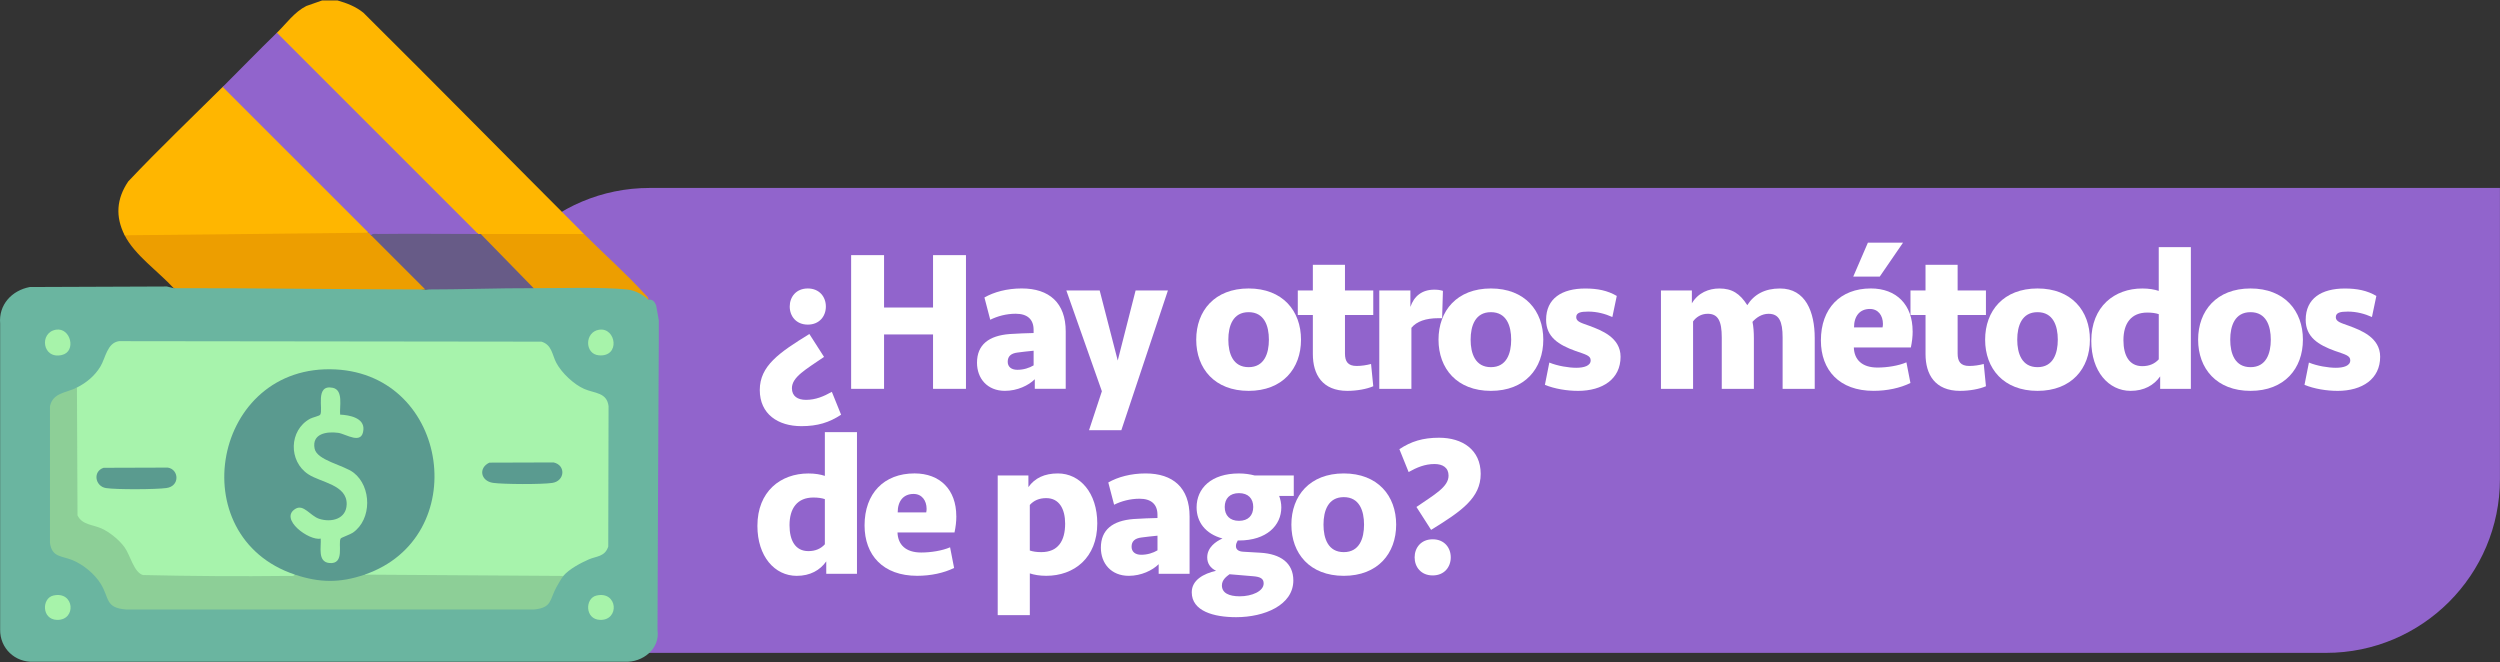 <svg width="1212" height="321" viewBox="0 0 1212 321" fill="none" xmlns="http://www.w3.org/2000/svg">
<rect x="0" y="0" width="1212" height="321" fill="#333333" stroke="none"/>
<g clip-path="url(#clip0_2009_1548)">
<path d="M314.92 91.12H1211.97V232.25C1211.97 278.75 1174.21 316.51 1127.71 316.51H230.66V175.38C230.66 128.88 268.42 91.12 314.92 91.12Z" fill="#9164CC"/>
<path d="M206.17 140.34C218.94 138.44 232.64 138.39 245.67 138.54C250.07 138.36 254.49 138.28 258.71 139.71L260.76 138.46C274.25 137.85 290.86 137.61 304.19 139.1C308.57 139.59 311.84 141.84 314.38 145.34C316.04 144.98 317.29 145.91 318.12 148.15L319.39 155.35V164.11C319.12 210.57 318.92 257.7 318.76 305.47C320.08 314.58 311.52 321.28 302.85 320.81H16.29C7.26 321.24 -0.07 314.27 0.07 305.2V156.88C-0.69 147.73 5.66 140.85 14.42 139.15C36.6 139.04 58.77 138.95 80.91 138.89L84.2 139.71L92.3 138.87C124.82 138.32 157.39 138.66 189.92 139.04C192.63 139.07 195.34 139.27 198.05 139.49C200.76 139.71 203.47 140.01 206.17 140.34Z" fill="#6AB5A0"/>
<path d="M163.64 0.229C168.2 1.529 172.41 3.149 176.16 6.159C212.01 41.719 247.42 77.73 283.11 113.439C266.44 114.669 249.74 114.669 233.07 113.439C232.87 115.099 232.3 115.029 231.82 113.439L229.06 112.449C197.33 80.719 165.61 48.999 133.91 17.299L134.25 15.87C138.84 11.419 142.64 5.879 148.5 2.909L156.14 0.229H163.65L163.64 0.229Z" fill="#FFB600"/>
<path d="M273.1 279.2L271.39 280.44C240.1 280.24 208.82 280.03 177.54 279.83L176.78 278.57L178.34 276.67C226.19 258.32 216.43 185.08 164.76 180.48C106.58 175.3 88.35 256.01 141.46 276.69L143.01 278.56C144 279.79 143.28 280.3 141.88 280.48C117.75 280.66 93.37 280.64 69.13 280C66.86 279.41 65.35 277.54 64.22 275.61C60.34 265.04 53.21 257.43 41.89 255.09C39.53 254.22 37.36 252.61 36.41 250.18L36.06 189.06L37.31 187.87C41.96 185.51 45.99 182.18 48.69 177.67C51.22 173.44 51.91 166.28 57.68 165.39L262.51 165.64C267.63 167.2 267.64 172.03 269.72 175.94C272.32 180.82 278.23 186.39 283.33 188.6C288.22 190.72 294.22 190.18 295.03 196.92L294.88 264.98C293.22 270 289.14 269.58 285.46 271.19C281.49 272.93 275.94 275.88 273.12 279.18L273.1 279.2Z" fill="#A7F3AC"/>
<path d="M143 278.579L145.45 278.049C154.92 281.059 164.85 281.149 174.32 278.069L176.78 278.579L273.11 279.209C272.4 280.039 270.29 283.659 269.66 284.829C266.43 290.819 267.63 294.589 259.03 295.469L61.35 295.499C50.81 294.719 53.19 290.029 48.82 283.009C45.8 278.169 40.46 273.779 35.22 271.589C29.98 269.399 25.18 270.309 24.22 263.199V196.989C25.64 190.299 32.04 190.549 37.3 187.879L37.58 249.839C39.76 254.499 45.08 254.299 49.31 256.239C53.25 258.049 57.77 261.739 60.33 265.229C63.22 269.169 64.83 277.419 69.3 278.779C92.62 279.309 116.19 279.489 139.58 279.199C140.64 279.189 142.36 279.599 143.01 278.559L143 278.579Z" fill="#8DCF97"/>
<path d="M179.9 114.07L180.86 113.92C189.65 121.91 198.2 130.25 206.53 138.92L206.17 140.33C165.56 140.29 124.65 139.64 84.2 139.7C76.92 131.74 65.27 123.67 60.43 114.05C60.42 113.56 60.55 112.8 60.85 112.79C96.2 112.01 132.59 111.6 168.16 111.65C172.03 111.08 175.53 111.46 178.65 112.79C179.88 112.31 180.38 112.81 179.9 114.04V114.07Z" fill="#ED9E00"/>
<path d="M231.82 113.44H233.07L235.72 114.36C243.51 122.34 251.3 130.32 259.09 138.3L258.72 139.71C241.49 139.65 223.64 140.35 206.18 140.34L179.91 114.07C178.79 112.63 180 112.18 181.52 112.12L222.14 112.18C225.4 112.34 228.63 112.77 231.83 113.45L231.82 113.44Z" fill="#675B87"/>
<path d="M283.11 113.439C292.81 123.139 303.65 132.709 312.83 142.829C313.53 143.609 314.4 144.109 314.38 145.339C311.68 142.769 307.81 140.719 304.05 140.339C291.2 139.049 272.08 139.749 258.71 139.709L233.06 113.439C249.73 113.439 266.43 113.439 283.1 113.439H283.11Z" fill="#ED9E00"/>
<path d="M290.47 159.85C298.73 158.62 300.87 173.21 290.3 172.26C283.34 171.64 283.39 160.9 290.47 159.85Z" fill="#A7F3AA"/>
<path d="M27.13 159.839C34.26 158.659 37.21 170.429 29.97 172.109C20.46 174.309 18.91 161.209 27.13 159.839Z" fill="#A7F3AA"/>
<path d="M25.85 288.72C36.17 286.36 37.18 300.81 27.59 300.52C20.19 300.3 20.18 290.02 25.85 288.72Z" fill="#A7F3AA"/>
<path d="M289.18 288.72C299.5 286.36 300.51 300.81 290.92 300.52C283.52 300.3 283.51 290.02 289.18 288.72Z" fill="#A7F3AA"/>
<path d="M178.65 112.82L60.43 114.07C55.87 105 56.47 96.41 62.16 87.97C76.99 72.26 92.65 57.35 107.96 42.14L109.15 41.56C109.15 41.56 132.43 64.84 178.98 111.39L178.64 112.82H178.65Z" fill="#FFB600"/>
<path d="M231.82 113.44C215.68 113.44 199.48 113.23 183.34 113.43C182.28 113.44 180.56 113.03 179.91 114.07C179.49 113.65 179.08 113.24 178.66 112.82L107.97 42.14C116.76 33.41 125.33 24.5 134.24 15.87L231.82 113.45V113.44Z" fill="#9164CC"/>
<path d="M176.78 278.579C164.81 282.689 154.96 282.569 143 278.579C87.57 260.089 103.14 175.969 162.73 179.099C218.04 181.999 229.06 260.629 176.77 278.579H176.78Z" fill="#5A9A8F"/>
<path d="M50.25 226.789L81.35 226.689C86.76 227.539 87.35 235.669 80.7 236.599C75.65 237.309 56.31 237.399 51.39 236.619C46.1 235.789 44.86 228.529 50.24 226.779L50.25 226.789Z" fill="#5A9B8F"/>
<path d="M237.27 224.289L268.38 224.189C274.42 225.519 273.89 233.179 267.75 234.119C262.81 234.879 244.1 234.809 239.07 234.099C233.03 233.249 231.78 226.839 237.27 224.279V224.289Z" fill="#5A9B90"/>
<path d="M164.9 201.01C169.34 201.21 176.57 202.55 176.19 208.2C175.66 216.06 167.72 210.33 163.9 209.83C158.3 209.09 151.15 210.24 152.51 217.44C153.61 223.23 166.67 225.45 171.46 229.17C180.2 235.97 180.33 251.77 171.11 258.21C169.86 259.08 165.47 260.62 165.18 261.04C163.69 263.25 167.41 273.75 159.63 272.95C153.81 272.35 155.81 265.05 155.48 261.1C149.95 262.39 135.08 251.54 143.27 246.65C147.22 244.29 150.41 250.11 154.75 251.52C160.62 253.42 167.9 251.66 168.07 244.5C168.3 235.01 155.57 233.96 149.45 229.92C139.79 223.56 140.08 208.59 150.31 203.01C151.53 202.35 154.8 201.68 155.23 201.05C156.84 198.63 152.54 186.2 161.31 188C166.61 189.09 164.52 197.17 164.9 201.02V201.01Z" fill="#A7F3AA"/>
<path d="M392.39 161.94L399.49 173.03C390.73 179.06 383.92 182.76 383.92 188.21C383.92 192.1 386.74 193.85 390.73 193.85C395.4 193.85 399.29 192.2 403.28 189.96L407.76 201.05C402.02 204.84 396.37 206.6 388.49 206.6C377.2 206.6 368.34 200.76 368.34 189.08C368.34 177.4 377.68 170.98 392.38 161.93L392.39 161.94ZM391.62 157.37C385.98 157.37 382.86 153.28 382.86 148.61C382.86 143.94 385.97 139.85 391.62 139.85C397.27 139.85 400.38 143.94 400.38 148.61C400.38 153.28 397.27 157.37 391.62 157.37Z" fill="white"/>
<path d="M452.34 188.509V162.139H428.59V188.509H412.63V123.689H428.59V149.089H452.34V123.689H468.3V188.509H452.34Z" fill="white"/>
<path d="M501.68 183.84C498.66 186.86 493.21 189.48 487.18 189.48C478.62 189.48 473.65 183.45 473.65 175.86C473.65 167.1 479.39 162.72 489.51 161.94C493.31 161.65 497.88 161.55 501.09 161.45V159.89C501.09 154.83 498.07 152.1 492.43 152.1C487.86 152.1 483.57 153.27 480.07 155.02L477.25 144.22C481.82 141.59 488.15 139.84 495.35 139.84C508.68 139.84 516.66 146.85 516.66 160.67V188.5H501.67V183.83L501.68 183.84ZM501.1 177.13V170.03C497.99 170.32 495.65 170.61 493.31 170.91C490.2 171.3 488.54 172.66 488.54 175.39C488.54 177.73 490.19 179.28 493.21 179.28C496.23 179.28 498.95 178.4 501.09 177.14L501.1 177.13Z" fill="white"/>
<path d="M527.96 208.56L534.19 189.68L516.96 140.82H533.12L541.88 174.78L550.54 140.82H566.21L543.63 208.56H527.96Z" fill="white"/>
<path d="M605.33 189.49C588.88 189.49 579.93 178.69 579.93 164.67C579.93 150.65 588.88 139.85 605.33 139.85C621.78 139.85 630.73 150.65 630.73 164.67C630.73 178.69 621.78 189.49 605.33 189.49ZM605.33 151.34C597.74 151.34 595.5 157.96 595.5 164.67C595.5 171.38 597.74 178 605.33 178C612.92 178 615.16 171.38 615.16 164.67C615.16 157.96 612.92 151.34 605.33 151.34Z" fill="white"/>
<path d="M629.17 140.83H636.47V128.37H652.04V140.83H665.76V152.7H652.04V171.39C652.04 175.18 653.4 177.42 657.68 177.42C660.02 177.42 662.55 177.03 664.69 176.45L665.76 187.25C662.65 188.61 657.78 189.49 653.21 189.49C641.04 189.49 636.47 181.51 636.47 171.68V152.7H629.17V140.83Z" fill="white"/>
<path d="M699.14 154.26H697.29C691.26 154.26 686.78 155.82 684.25 158.93V188.51H668.68V140.82H683.76V148.8C685.51 143.64 689.31 140.43 695.34 140.43C697.09 140.43 698.26 140.62 699.53 141.01L699.14 154.25V154.26Z" fill="white"/>
<path d="M722.79 189.49C706.34 189.49 697.39 178.69 697.39 164.67C697.39 150.65 706.34 139.85 722.79 139.85C739.24 139.85 748.19 150.65 748.19 164.67C748.19 178.69 739.24 189.49 722.79 189.49ZM722.79 151.34C715.2 151.34 712.96 157.96 712.96 164.67C712.96 171.38 715.2 178 722.79 178C730.38 178 732.62 171.38 732.62 164.67C732.62 157.96 730.38 151.34 722.79 151.34Z" fill="white"/>
<path d="M764.93 189.49C759.77 189.49 753.64 188.52 748.97 186.57L751.11 175.77C755.1 177.42 760.55 178.3 764.15 178.3C767.94 178.3 771.16 177.33 771.16 174.7C771.16 172.36 768.73 171.88 763.76 170.13C755.68 167.21 749.55 163.42 749.55 155.05C749.55 144.64 757.24 139.87 768.53 139.87C774.47 139.87 779.33 140.84 783.81 143.47L781.67 153.69C778.17 152.13 774.27 151.06 769.99 151.06C766.29 151.06 764.15 151.55 764.15 153.79C764.15 156.03 766.87 156.61 770.57 157.97C776.31 160.11 785.65 163.61 785.65 172.96C785.65 183.67 777.09 189.5 764.92 189.5L764.93 189.49Z" fill="white"/>
<path d="M849.6 156.01C850.09 158.25 850.28 161.26 850.28 163.89V188.51H834.71V163.6C834.71 155.72 832.96 152.12 827.9 152.12C824.69 152.12 822.26 153.77 820.8 155.82V188.52H805.23V140.83H820.22V147.06C823.24 141.9 828.49 139.86 833.55 139.86C839.68 139.86 843.48 142.29 847.08 147.94C850.39 142.69 855.64 139.86 862.94 139.86C875.4 139.86 879.78 151.25 879.78 163.9V188.52H864.21V163.61C864.21 155.73 862.46 152.13 857.4 152.13C854.09 152.13 851.46 153.98 849.61 156.02L849.6 156.01Z" fill="white"/>
<path d="M927.26 160.58C927.26 163.21 926.97 165.64 926.38 168.46H898.74C898.93 174.3 902.63 178.19 910.22 178.19C914.89 178.19 920.44 177.31 924.23 175.66L926.18 185.68C921.22 188.11 914.89 189.48 908.27 189.48C891.73 189.48 882.77 179.46 882.77 165.05C882.77 149.48 892.21 139.84 907 139.84C919.36 139.84 927.24 147.72 927.24 160.57L927.26 160.58ZM898.45 134.11L905.55 117.66H922.58L911.29 134.11H898.44H898.45ZM898.84 158.73H912.66C912.76 158.34 912.85 157.56 912.85 157.08C912.85 152.9 910.51 149.78 906.52 149.78C901.65 149.78 898.83 153.19 898.83 158.73H898.84Z" fill="white"/>
<path d="M926.19 140.83H933.49V128.37H949.06V140.83H962.78V152.7H949.06V171.39C949.06 175.18 950.42 177.42 954.71 177.42C957.04 177.42 959.58 177.03 961.72 176.45L962.79 187.25C959.68 188.61 954.81 189.49 950.24 189.49C938.07 189.49 933.5 181.51 933.5 171.68V152.7H926.2V140.83H926.19Z" fill="white"/>
<path d="M987.79 189.49C971.34 189.49 962.39 178.69 962.39 164.67C962.39 150.65 971.34 139.85 987.79 139.85C1004.24 139.85 1013.19 150.65 1013.19 164.67C1013.19 178.69 1004.24 189.49 987.79 189.49ZM987.79 151.34C980.2 151.34 977.96 157.96 977.96 164.67C977.96 171.38 980.2 178 987.79 178C995.38 178 997.62 171.38 997.62 164.67C997.62 157.96 995.38 151.34 987.79 151.34Z" fill="white"/>
<path d="M1062.14 188.51H1047.25V182.48C1044.23 186.76 1039.46 189.49 1032.94 189.49C1022.23 189.49 1013.86 180.05 1013.86 165.26C1013.86 148.52 1025.15 139.86 1038.58 139.86C1041.89 139.86 1044.52 140.35 1046.56 141.03V119.81H1062.13V188.52L1062.14 188.51ZM1046.57 174.21V152.31C1045.21 151.82 1043.26 151.53 1041.02 151.53C1033.23 151.53 1029.44 156.69 1029.44 164.96C1029.44 172.36 1032.26 177.51 1038.59 177.51C1042 177.51 1044.62 176.34 1046.57 174.2V174.21Z" fill="white"/>
<path d="M1091.05 189.49C1074.6 189.49 1065.65 178.69 1065.65 164.67C1065.65 150.65 1074.6 139.85 1091.05 139.85C1107.5 139.85 1116.45 150.65 1116.45 164.67C1116.45 178.69 1107.5 189.49 1091.05 189.49ZM1091.05 151.34C1083.46 151.34 1081.22 157.96 1081.22 164.67C1081.22 171.38 1083.46 178 1091.05 178C1098.64 178 1100.88 171.38 1100.88 164.67C1100.88 157.96 1098.64 151.34 1091.05 151.34Z" fill="white"/>
<path d="M1133.18 189.49C1128.02 189.49 1121.89 188.52 1117.22 186.57L1119.36 175.77C1123.35 177.42 1128.8 178.3 1132.4 178.3C1136.2 178.3 1139.41 177.33 1139.41 174.7C1139.41 172.36 1136.98 171.88 1132.01 170.13C1123.93 167.21 1117.8 163.42 1117.8 155.05C1117.8 144.64 1125.49 139.87 1136.78 139.87C1142.72 139.87 1147.58 140.84 1152.06 143.47L1149.92 153.69C1146.42 152.13 1142.52 151.06 1138.24 151.06C1134.54 151.06 1132.4 151.55 1132.4 153.79C1132.4 156.03 1135.13 156.61 1138.82 157.97C1144.56 160.11 1153.9 163.61 1153.9 172.96C1153.9 183.67 1145.34 189.5 1133.17 189.5L1133.18 189.49Z" fill="white"/>
<path d="M415.46 278.19H400.57V272.16C397.55 276.44 392.78 279.17 386.26 279.17C375.55 279.17 367.19 269.73 367.19 254.94C367.19 238.2 378.48 229.54 391.91 229.54C395.22 229.54 397.85 230.03 399.89 230.71V209.49H415.46V278.2V278.19ZM399.89 263.88V241.98C398.53 241.49 396.58 241.2 394.34 241.2C386.55 241.2 382.76 246.36 382.76 254.63C382.76 262.03 385.58 267.18 391.91 267.18C395.32 267.18 397.94 266.01 399.89 263.87V263.88Z" fill="white"/>
<path d="M463.63 250.25C463.63 252.88 463.34 255.31 462.75 258.13H435.11C435.3 263.97 439 267.86 446.59 267.86C451.26 267.86 456.81 266.98 460.6 265.33L462.55 275.35C457.59 277.78 451.26 279.15 444.64 279.15C428.1 279.15 419.14 269.13 419.14 254.72C419.14 239.15 428.58 229.51 443.37 229.51C455.73 229.51 463.61 237.39 463.61 250.24L463.63 250.25ZM435.21 248.41H449.03C449.13 248.02 449.22 247.24 449.22 246.76C449.22 242.58 446.88 239.46 442.89 239.46C438.02 239.46 435.2 242.87 435.2 248.41H435.21Z" fill="white"/>
<path d="M483.68 230.5H498.57V236.14C501.68 231.76 506.36 229.52 512.88 229.52C523.59 229.52 531.96 238.96 531.96 253.75C531.96 270.49 520.67 279.15 507.24 279.15C503.93 279.15 501.3 278.66 499.26 277.98V298.22H483.69V230.48L483.68 230.5ZM499.25 244.8V266.89C500.71 267.38 502.46 267.67 504.8 267.67C512.97 267.67 516.38 262.22 516.38 253.85C516.38 246.84 513.56 241.49 507.23 241.49C503.73 241.49 501.2 242.66 499.25 244.8Z" fill="white"/>
<path d="M561.73 273.51C558.71 276.53 553.26 279.16 547.23 279.16C538.67 279.16 533.7 273.13 533.7 265.54C533.7 256.78 539.44 252.4 549.56 251.62C553.36 251.33 557.93 251.23 561.14 251.13V249.57C561.14 244.51 558.12 241.78 552.48 241.78C547.91 241.78 543.62 242.95 540.12 244.7L537.3 233.9C541.87 231.27 548.2 229.52 555.4 229.52C568.73 229.52 576.71 236.53 576.71 250.35V278.18H561.72V273.51H561.73ZM561.15 266.8V259.7C558.04 259.99 555.7 260.28 553.36 260.58C550.25 260.97 548.59 262.33 548.59 265.06C548.59 267.4 550.24 268.95 553.26 268.95C556.28 268.95 559 268.07 561.14 266.81L561.15 266.8Z" fill="white"/>
<path d="M627.22 230.5V240.43H620.21L620.11 240.33C620.79 242.18 621.18 244.03 621.18 245.97C621.18 254.73 614.08 262.03 600.64 262.03H600.06C599.57 262.91 599.18 263.68 599.18 264.75C599.18 266.6 600.74 267.38 602.78 267.48L611.15 267.97C620.69 268.55 627.01 272.84 627.01 281.4C627.01 293.37 613 299.21 599.27 299.21C588.47 299.21 577.76 296.29 577.76 287.14C577.76 281.2 583.5 278.09 589.54 276.73C586.82 275.37 585.26 273.23 585.26 270.21C585.26 265.34 589.54 262.42 592.66 261.06C584.39 258.82 580.11 253.08 580.11 245.98C580.11 236.73 587.21 229.53 600.64 229.53C603.46 229.53 605.99 229.92 608.23 230.5H627.21H627.22ZM596.08 278.38C594.52 279.55 592.38 281.11 592.38 283.83C592.38 287.43 595.69 289.09 601.04 289.09C606.88 289.09 612.62 286.66 612.62 282.86C612.62 280.52 611.06 279.65 607.56 279.36L596.08 278.39V278.38ZM607.57 245.78C607.57 241.69 605.14 239.07 600.66 239.07C596.18 239.07 593.75 241.7 593.75 245.78C593.75 249.86 596.18 252.5 600.66 252.5C605.14 252.5 607.57 249.87 607.57 245.78Z" fill="white"/>
<path d="M651.46 279.16C635.01 279.16 626.06 268.36 626.06 254.34C626.06 240.32 635.01 229.52 651.46 229.52C667.91 229.52 676.86 240.32 676.86 254.34C676.86 268.36 667.91 279.16 651.46 279.16ZM651.46 241.01C643.87 241.01 641.63 247.63 641.63 254.34C641.63 261.05 643.87 267.67 651.46 267.67C659.05 267.67 661.29 261.05 661.29 254.34C661.29 247.63 659.05 241.01 651.46 241.01Z" fill="white"/>
<path d="M693.79 256.869L686.69 245.779C695.45 239.749 702.26 236.049 702.26 230.599C702.26 226.709 699.44 224.959 695.45 224.959C690.78 224.959 686.89 226.609 682.9 228.849L678.42 217.759C684.16 213.969 689.81 212.209 697.69 212.209C708.98 212.209 717.84 218.049 717.84 229.729C717.84 241.409 708.5 247.829 693.8 256.879L693.79 256.869ZM694.57 261.449C700.21 261.449 703.33 265.539 703.33 270.209C703.33 274.879 700.22 278.969 694.57 278.969C688.92 278.969 685.81 274.879 685.81 270.209C685.81 265.539 688.92 261.449 694.57 261.449Z" fill="white"/>
</g>
<defs>
<clipPath id="clip0_2009_1548">
<rect width="1211.97" height="320.6" fill="white" transform="translate(0 0.229)"/>
</clipPath>
</defs>
</svg>
